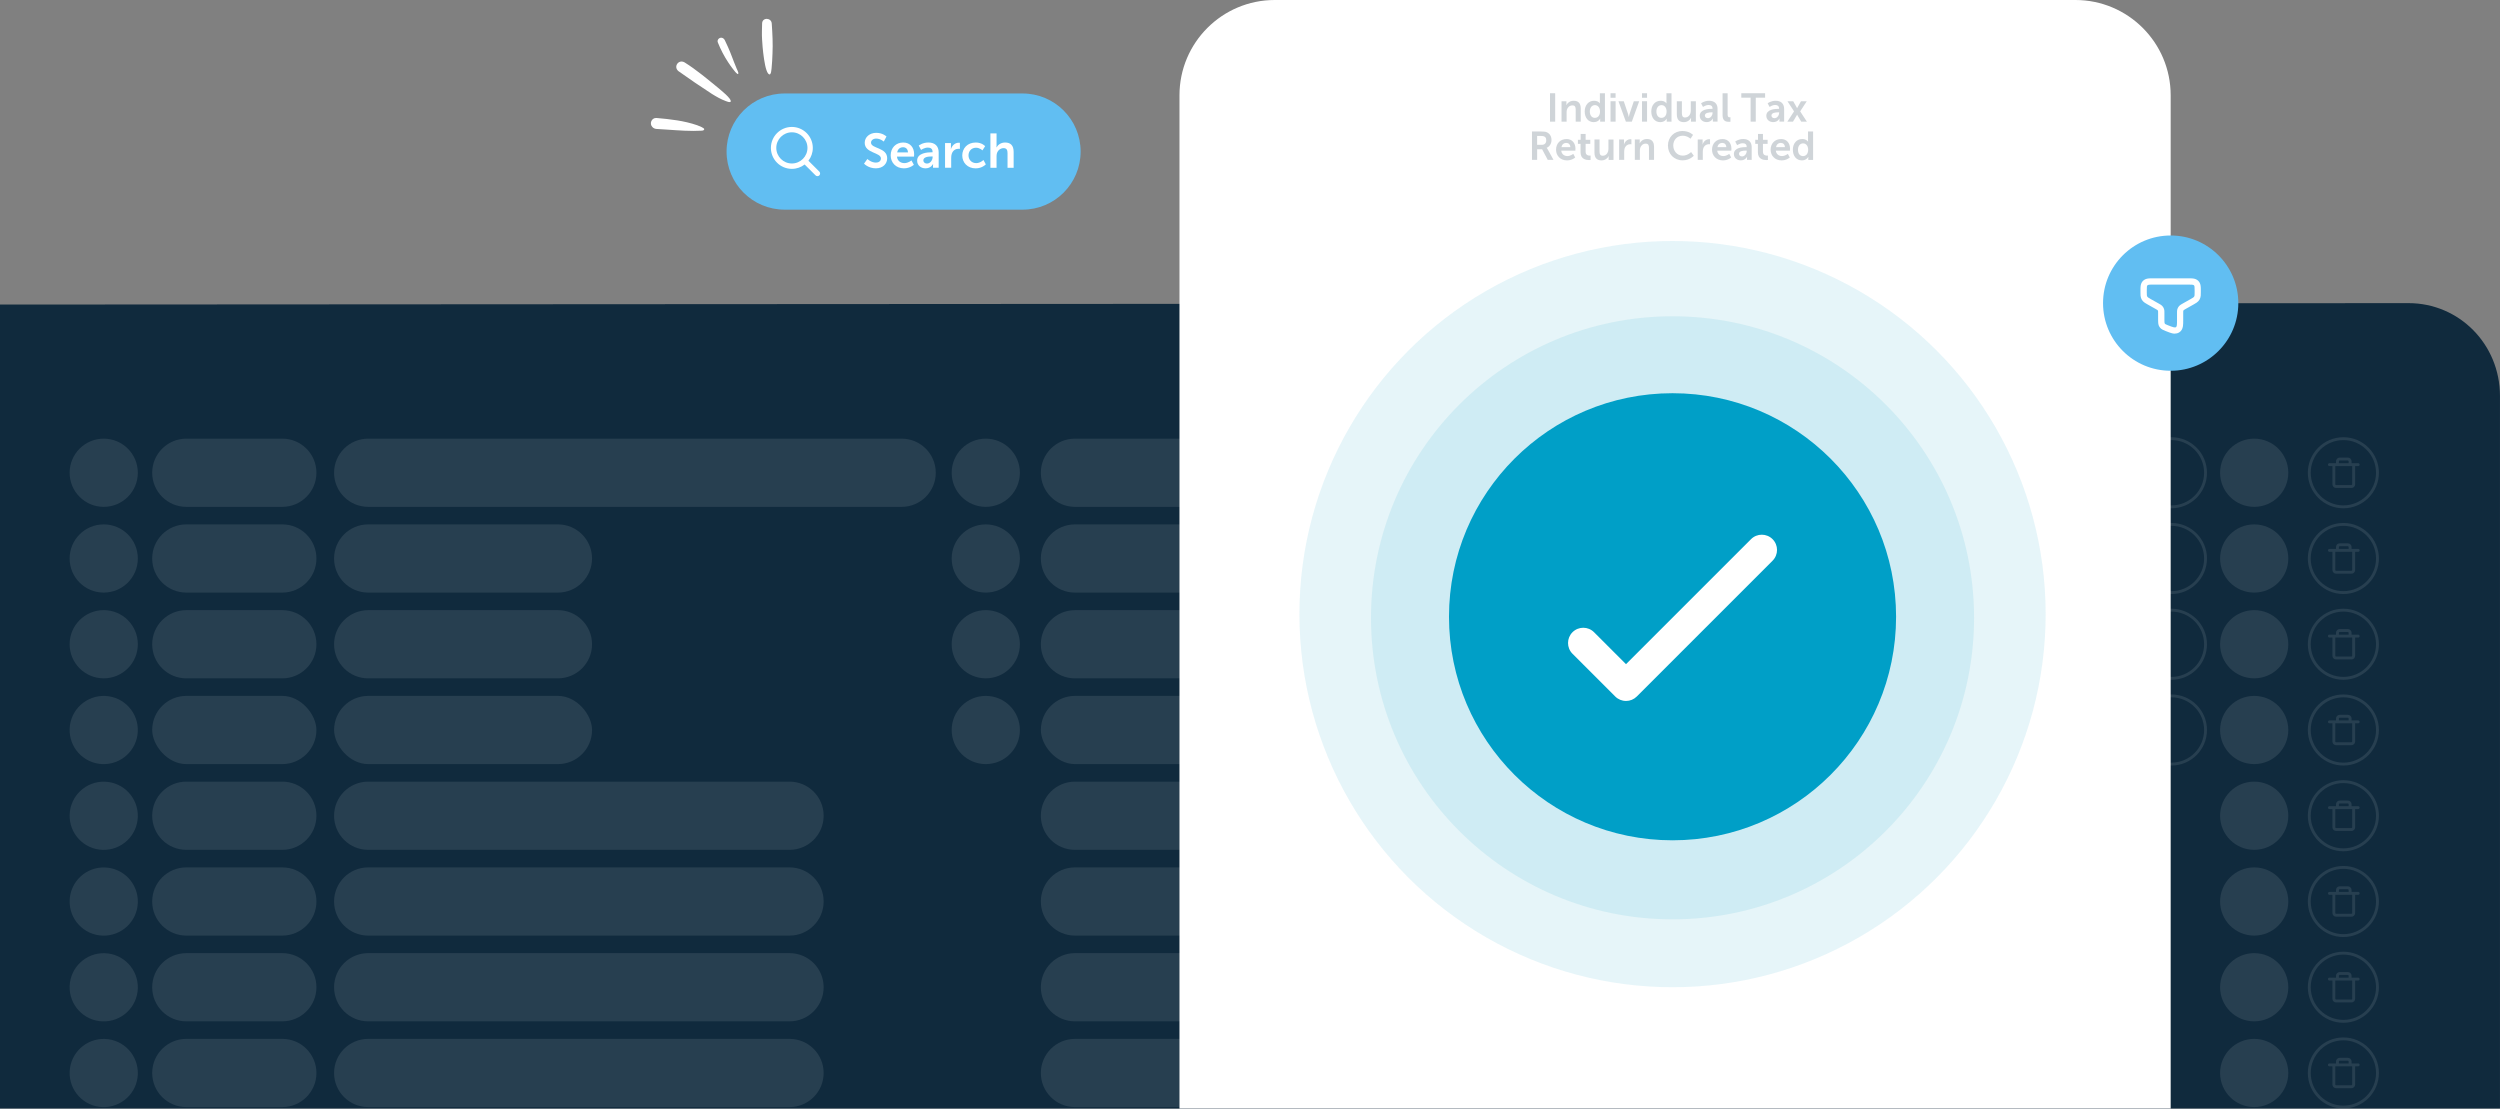 <?xml version="1.0" encoding="UTF-8"?>
<svg xmlns="http://www.w3.org/2000/svg" id="Layer_2" viewBox="0 0 1306.55 579.33">
  <rect x="0" y="0" width="1306.55" height="579.33" fill="#808080" stroke="none"/>
  <defs>
    <style>.cls-1{isolation:isolate;}.cls-1,.cls-2{opacity:.1;}.cls-1,.cls-3,.cls-4,.cls-5,.cls-6{stroke-width:0px;}.cls-1,.cls-5{fill:#009fc7;}.cls-7{opacity:.2;}.cls-3{fill:#61bef2;}.cls-4{fill:#102a3d;}.cls-6{fill:#fff;}</style>
  </defs>
  <g id="Layer_1-2">
    <g id="Layer_1-2">
      <path class="cls-6" d="m381.7,53.3c-.75.21-1.62-.22-2.35-.46-2.58-.93-4.97-2.33-7.31-3.77-5.91-3.83-11.75-7.81-17.49-11.9-2.78-2.33.11-6.4,3.26-4.54,6.19,3.86,11.77,8.63,17.42,13.21,1.05.96,7.48,5.88,6.59,7.32-.03.05-.08.11-.13.15"></path>
      <path class="cls-6" d="m367.02,68.29c-6.11.36-12.29-.13-18.42-.55-1.84-.14-3.68-.19-5.51-.35-.8-.07-1.54-.37-2.1-.96-1.81-1.79-.44-4.96,2.1-4.77,7.15.63,14.43,1.41,21.3,3.8.67.31,3.97,1.39,3.62,2.17.02-.05.02-.08.03-.14,0,.12-.04.23-.09.32-.17.28-.57.41-.93.46"></path>
      <path class="cls-6" d="m402.42,38.87h0c-2.86.8-4.06-16-4.14-18.21-.2-2.83-.02-5.66.02-8.48.11-3.22,4.93-3.04,5.04.23.35,5.21.64,10.41.38,15.6-.1,2.59-.2,5.19-.48,7.76-.19.88-.11,2.03-.6,2.81-.07.11-.14.2-.23.29"></path>
      <path class="cls-6" d="m385.48,38.69c-.99-.66-1.71-1.75-2.46-2.67-.8-1.04-1.57-2.1-2.29-3.2-2.23-3.34-4.07-6.89-5.55-10.57-.69-1.52,1.03-3.1,2.55-2.36.5.23.84.61,1.06,1.09.54,1.21,1.13,2.39,1.67,3.59,1.6,3.53,2.8,7.2,4.32,10.75.11.52,1.41,2.66,1.05,3.22-.06.11-.18.16-.37.14"></path>
    </g>
    <path class="cls-3" d="m410.08,48.85h124.32c16.77,0,30.36,13.59,30.36,30.36h0c0,16.77-13.59,30.36-30.36,30.36h-124.32c-16.77,0-30.36-13.59-30.36-30.36h0c0-16.77,13.59-30.36,30.36-30.36Z"></path>
    <path class="cls-6" d="m427.22,92.07c-.36,0-.72-.14-.99-.41l-5.71-5.69c-1.85,1.43-4.17,2.28-6.68,2.28-6.04,0-10.95-4.91-10.95-10.95s4.91-10.96,10.95-10.96,10.95,4.91,10.95,10.96c0,2.52-.86,4.85-2.29,6.7l5.7,5.68c.55.55.55,1.43,0,1.98-.27.27-.63.41-.99.41Zm-13.37-22.93c-4.49,0-8.15,3.66-8.15,8.15s3.66,8.15,8.15,8.15,8.15-3.66,8.15-8.15-3.66-8.15-8.15-8.15Z"></path>
    <path class="cls-6" d="m453.3,83.08s1.94,1.9,4.48,1.9c1.36,0,2.61-.71,2.61-2.18,0-3.21-8.47-2.65-8.47-8.17,0-2.98,2.58-5.21,6.02-5.21s5.36,1.92,5.36,1.92l-1.42,2.65s-1.72-1.57-3.97-1.57c-1.51,0-2.7.88-2.7,2.15,0,3.19,8.45,2.4,8.45,8.14,0,2.86-2.18,5.26-5.91,5.26-3.99,0-6.19-2.45-6.19-2.45l1.77-2.45h0Z"></path>
    <path class="cls-6" d="m472.04,74.48c3.71,0,5.71,2.7,5.71,6.12,0,.38-.08,1.24-.08,1.24h-8.9c.2,2.25,1.94,3.41,3.87,3.41,2.07,0,3.71-1.42,3.71-1.42l1.24,2.3s-1.97,1.85-5.18,1.85c-4.27,0-6.92-3.08-6.92-6.75,0-3.97,2.7-6.75,6.55-6.75h0Zm2.48,5.15c-.05-1.74-1.14-2.68-2.55-2.68-1.64,0-2.78,1.01-3.08,2.68h5.64Z"></path>
    <path class="cls-6" d="m486.95,79.58h.43v-.17c0-1.7-1.06-2.28-2.48-2.28-1.85,0-3.54,1.24-3.54,1.24l-1.21-2.3s2-1.59,5.06-1.59c3.39,0,5.36,1.87,5.36,5.13v8.06h-2.96v-1.06c0-.5.05-.91.05-.91h-.05s-.99,2.28-3.92,2.28c-2.3,0-4.38-1.44-4.38-4.02,0-4.1,5.54-4.37,7.63-4.37h.02Zm-2.45,5.89c1.7,0,2.91-1.82,2.91-3.39v-.3h-.56c-1.64,0-4.29.23-4.29,2.02,0,.86.63,1.67,1.94,1.67h0Z"></path>
    <path class="cls-6" d="m493.9,74.78h3.08v2.22c0,.48-.05.91-.05.91h.05c.58-1.85,2.12-3.32,4.1-3.32.3,0,.58.05.58.05v3.16s-.33-.05-.76-.05c-1.36,0-2.91.78-3.51,2.7-.2.63-.28,1.34-.28,2.1v5.11h-3.21v-12.89h0Z"></path>
    <path class="cls-6" d="m509.9,74.48c3.36,0,4.96,1.92,4.96,1.92l-1.42,2.2s-1.34-1.39-3.36-1.39c-2.37,0-3.92,1.79-3.92,3.99s1.57,4.05,4.02,4.05c2.18,0,3.79-1.64,3.79-1.64l1.24,2.28s-1.85,2.1-5.31,2.1c-4.27,0-7-3.01-7-6.75s2.73-6.75,7-6.75h0Z"></path>
    <path class="cls-6" d="m517.61,69.73h3.21v6.22c0,.63-.05,1.08-.05,1.08h.05c.63-1.24,2.2-2.55,4.45-2.55,2.86,0,4.48,1.49,4.48,4.9v8.3h-3.19v-7.63c0-1.57-.41-2.63-2.05-2.63s-3.01,1.12-3.49,2.68c-.15.5-.2,1.06-.2,1.67v5.91h-3.21v-17.95h0Z"></path>
    <path class="cls-4" d="m0,159.17l1258.73-.75c26.41,0,47.81,21.41,47.81,48.57v372.35H0V159.17Z"></path>
    <g class="cls-2">
      <path class="cls-6" d="m97.36,229.25h50.19c9.84,0,17.82,7.98,17.82,17.82h0c0,9.84-7.98,17.82-17.82,17.82h-50.19c-9.84,0-17.82-7.98-17.82-17.82h0c0-9.84,7.98-17.82,17.82-17.82Z"></path>
      <path class="cls-6" d="m192.42,229.25h278.81c9.84,0,17.82,7.98,17.82,17.82h0c0,9.84-7.98,17.82-17.82,17.82H192.42c-9.84,0-17.82-7.98-17.82-17.82h0c0-9.84,7.98-17.82,17.82-17.82Z"></path>
      <path class="cls-6" d="m192.42,408.5h220.21c9.84,0,17.82,7.98,17.82,17.82h0c0,9.84-7.98,17.82-17.82,17.82h-220.21c-9.84,0-17.82-7.98-17.82-17.82h0c0-9.84,7.98-17.82,17.82-17.82Z"></path>
      <path class="cls-6" d="m192.42,453.32h220.21c9.84,0,17.82,7.98,17.82,17.82h0c0,9.84-7.98,17.82-17.82,17.82h-220.21c-9.84,0-17.82-7.98-17.82-17.82h0c0-9.84,7.98-17.82,17.82-17.82Z"></path>
      <path class="cls-6" d="m192.42,498.13h220.21c9.84,0,17.82,7.98,17.82,17.82h0c0,9.84-7.98,17.82-17.82,17.82h-220.21c-9.84,0-17.82-7.98-17.82-17.82h0c0-9.84,7.98-17.82,17.82-17.82Z"></path>
      <path class="cls-6" d="m192.42,542.94h220.21c9.84,0,17.82,7.98,17.82,17.82h0c0,9.84-7.98,17.82-17.82,17.82h-220.21c-9.84,0-17.82-7.98-17.82-17.82h0c0-9.84,7.98-17.82,17.82-17.82Z"></path>
      <path class="cls-6" d="m192.42,274.06h99.17c9.84,0,17.82,7.98,17.82,17.82h0c0,9.84-7.98,17.82-17.82,17.82h-99.17c-9.84,0-17.82-7.98-17.82-17.82h0c0-9.84,7.98-17.82,17.82-17.82Z"></path>
      <path class="cls-6" d="m192.42,318.88h99.17c9.84,0,17.82,7.98,17.82,17.82h0c0,9.84-7.98,17.82-17.82,17.82h-99.17c-9.84,0-17.82-7.98-17.82-17.82h0c0-9.84,7.98-17.82,17.82-17.82Z"></path>
      <rect class="cls-6" x="174.61" y="363.69" width="134.81" height="35.64" rx="17.82" ry="17.82"></rect>
      <path class="cls-6" d="m561.79,274.06h99.17c9.84,0,17.82,7.98,17.82,17.82h0c0,9.84-7.98,17.82-17.82,17.82h-99.17c-9.84,0-17.82-7.98-17.82-17.82h0c0-9.84,7.98-17.82,17.82-17.82Z"></path>
      <path class="cls-6" d="m561.79,229.25h99.17c9.84,0,17.82,7.98,17.82,17.82h0c0,9.84-7.98,17.82-17.82,17.82h-99.17c-9.84,0-17.82-7.98-17.82-17.82h0c0-9.84,7.98-17.82,17.82-17.82Z"></path>
      <path class="cls-6" d="m561.79,318.88h99.17c9.84,0,17.82,7.98,17.82,17.82h0c0,9.84-7.98,17.82-17.82,17.82h-99.17c-9.84,0-17.82-7.98-17.82-17.82h0c0-9.84,7.98-17.82,17.82-17.82Z"></path>
      <rect class="cls-6" x="543.98" y="363.69" width="134.81" height="35.64" rx="17.82" ry="17.82"></rect>
      <path class="cls-6" d="m97.36,274.06h50.19c9.84,0,17.82,7.98,17.82,17.82h0c0,9.84-7.98,17.82-17.82,17.82h-50.19c-9.84,0-17.82-7.98-17.82-17.82h0c0-9.84,7.98-17.82,17.82-17.82Z"></path>
      <path class="cls-6" d="m97.36,318.88h50.19c9.84,0,17.82,7.98,17.82,17.82h0c0,9.84-7.98,17.82-17.82,17.82h-50.19c-9.84,0-17.82-7.98-17.82-17.82h0c0-9.84,7.98-17.82,17.82-17.82Z"></path>
      <rect class="cls-6" x="79.54" y="363.69" width="85.82" height="35.64" rx="17.82" ry="17.82"></rect>
      <path class="cls-6" d="m97.36,408.5h50.19c9.84,0,17.82,7.98,17.82,17.82h0c0,9.84-7.98,17.82-17.82,17.82h-50.19c-9.84,0-17.82-7.98-17.82-17.82h0c0-9.84,7.98-17.82,17.82-17.82Z"></path>
      <path class="cls-6" d="m97.36,453.32h50.19c9.84,0,17.82,7.98,17.82,17.82h0c0,9.84-7.98,17.82-17.82,17.82h-50.19c-9.84,0-17.82-7.98-17.82-17.82h0c0-9.84,7.98-17.82,17.82-17.82Z"></path>
      <path class="cls-6" d="m97.36,498.13h50.19c9.84,0,17.82,7.98,17.82,17.82h0c0,9.84-7.98,17.82-17.82,17.82h-50.19c-9.84,0-17.82-7.98-17.82-17.82h0c0-9.84,7.98-17.82,17.82-17.82Z"></path>
      <path class="cls-6" d="m97.36,542.94h50.19c9.84,0,17.82,7.98,17.82,17.82h0c0,9.84-7.98,17.82-17.82,17.82h-50.19c-9.84,0-17.82-7.98-17.82-17.82h0c0-9.84,7.98-17.82,17.82-17.82Z"></path>
      <circle class="cls-6" cx="54.21" cy="247.07" r="17.82"></circle>
      <circle class="cls-6" cx="54.21" cy="291.88" r="17.82"></circle>
      <circle class="cls-6" cx="54.21" cy="336.69" r="17.82"></circle>
      <circle class="cls-6" cx="54.21" cy="381.51" r="17.82" transform="translate(-329.37 418.37) rotate(-87.4)"></circle>
      <circle class="cls-6" cx="515.19" cy="247.07" r="17.82"></circle>
      <circle class="cls-6" cx="515.19" cy="291.88" r="17.82"></circle>
      <circle class="cls-6" cx="515.19" cy="336.69" r="17.82"></circle>
      <circle class="cls-6" cx="515.19" cy="381.51" r="17.82"></circle>
      <path class="cls-6" d="m561.79,453.32h99.17c9.84,0,17.82,7.98,17.82,17.82h0c0,9.84-7.98,17.82-17.82,17.82h-99.17c-9.84,0-17.82-7.98-17.82-17.82h0c0-9.84,7.98-17.82,17.82-17.82Z"></path>
      <path class="cls-6" d="m561.79,408.5h99.17c9.84,0,17.82,7.98,17.82,17.82h0c0,9.84-7.98,17.82-17.82,17.82h-99.17c-9.84,0-17.82-7.98-17.82-17.82h0c0-9.84,7.98-17.82,17.82-17.82Z"></path>
      <path class="cls-6" d="m561.79,498.13h99.17c9.84,0,17.82,7.98,17.82,17.82h0c0,9.84-7.98,17.82-17.82,17.82h-99.17c-9.84,0-17.82-7.98-17.82-17.82h0c0-9.84,7.98-17.82,17.82-17.82Z"></path>
      <path class="cls-6" d="m561.79,542.94h99.17c9.84,0,17.82,7.98,17.82,17.82h0c0,9.84-7.98,17.82-17.82,17.82h-99.17c-9.84,0-17.82-7.98-17.82-17.82h0c0-9.84,7.98-17.82,17.82-17.82Z"></path>
      <circle class="cls-6" cx="1178.09" cy="247.07" r="17.82"></circle>
      <circle class="cls-6" cx="1178.09" cy="291.88" r="17.82"></circle>
      <circle class="cls-6" cx="1178.09" cy="336.69" r="17.82"></circle>
      <circle class="cls-6" cx="1178.09" cy="381.51" r="17.82"></circle>
      <circle class="cls-6" cx="1178.09" cy="426.32" r="17.82"></circle>
      <circle class="cls-6" cx="1178.09" cy="471.14" r="17.82"></circle>
      <circle class="cls-6" cx="1178.09" cy="515.95" r="17.82"></circle>
      <circle class="cls-6" cx="1178.09" cy="560.76" r="17.82"></circle>
      <path class="cls-6" d="m1224.69,265.64c-10.24,0-18.57-8.33-18.57-18.57s8.33-18.57,18.57-18.57,18.57,8.33,18.57,18.57-8.33,18.57-18.57,18.57Zm0-35.64c-9.41,0-17.06,7.65-17.06,17.06s7.65,17.07,17.06,17.07,17.07-7.66,17.07-17.07-7.66-17.06-17.07-17.06Z"></path>
      <path class="cls-6" d="m1224.69,310.45c-10.24,0-18.57-8.33-18.57-18.57s8.33-18.57,18.57-18.57,18.57,8.33,18.57,18.57-8.33,18.57-18.57,18.57Zm0-35.64c-9.41,0-17.06,7.66-17.06,17.07s7.65,17.06,17.06,17.06,17.07-7.65,17.07-17.06-7.66-17.07-17.07-17.07Z"></path>
      <path class="cls-6" d="m1224.69,355.27c-10.24,0-18.57-8.33-18.57-18.57s8.33-18.57,18.57-18.57,18.57,8.33,18.57,18.57-8.33,18.57-18.57,18.57Zm0-35.64c-9.41,0-17.06,7.65-17.06,17.06s7.65,17.07,17.06,17.07,17.07-7.66,17.07-17.07-7.66-17.06-17.07-17.06Z"></path>
      <path class="cls-6" d="m1224.69,400.08c-10.24,0-18.57-8.33-18.57-18.57s8.33-18.57,18.57-18.57,18.57,8.33,18.57,18.57-8.33,18.57-18.57,18.57Zm0-35.64c-9.41,0-17.06,7.66-17.06,17.07s7.65,17.06,17.06,17.06,17.07-7.65,17.07-17.06-7.66-17.07-17.07-17.07Z"></path>
      <path class="cls-6" d="m1224.69,444.89c-10.24,0-18.57-8.33-18.57-18.57s8.33-18.57,18.57-18.57,18.57,8.33,18.57,18.57-8.33,18.57-18.57,18.57Zm0-35.64c-9.41,0-17.06,7.65-17.06,17.06s7.65,17.07,17.06,17.07,17.07-7.66,17.07-17.07-7.66-17.06-17.07-17.06Z"></path>
      <path class="cls-6" d="m1224.69,489.71c-10.24,0-18.57-8.33-18.57-18.57s8.33-18.57,18.57-18.57,18.57,8.33,18.57,18.57-8.33,18.57-18.57,18.57Zm0-35.64c-9.41,0-17.06,7.66-17.06,17.07s7.65,17.07,17.06,17.07,17.07-7.66,17.07-17.07-7.66-17.07-17.07-17.07Z"></path>
      <path class="cls-6" d="m1224.69,534.52c-10.24,0-18.57-8.33-18.57-18.57s8.33-18.57,18.57-18.57,18.57,8.33,18.57,18.57-8.33,18.57-18.57,18.57Zm0-35.64c-9.41,0-17.06,7.65-17.06,17.06s7.65,17.07,17.06,17.07,17.07-7.66,17.07-17.07-7.66-17.06-17.07-17.06Z"></path>
      <path class="cls-6" d="m1224.69,579.33c-10.24,0-18.57-8.33-18.57-18.57s8.33-18.57,18.57-18.57,18.57,8.33,18.57,18.57-8.33,18.57-18.57,18.57Zm0-35.64c-9.41,0-17.06,7.66-17.06,17.07s7.65,17.06,17.06,17.06,17.07-7.65,17.07-17.06-7.66-17.07-17.07-17.07Z"></path>
      <path class="cls-6" d="m750.82,274.06h99.17c9.84,0,17.82,7.98,17.82,17.82h0c0,9.84-7.98,17.82-17.82,17.82h-99.17c-9.84,0-17.82-7.98-17.82-17.82h0c0-9.84,7.98-17.82,17.82-17.82Z"></path>
      <path class="cls-6" d="m750.82,229.25h99.17c9.84,0,17.82,7.98,17.82,17.82h0c0,9.84-7.98,17.82-17.82,17.82h-99.17c-9.84,0-17.82-7.98-17.82-17.82h0c0-9.84,7.98-17.82,17.82-17.82Z"></path>
      <path class="cls-6" d="m750.82,318.88h99.17c9.84,0,17.82,7.98,17.82,17.82h0c0,9.84-7.98,17.82-17.82,17.82h-99.17c-9.84,0-17.82-7.98-17.82-17.82h0c0-9.84,7.98-17.82,17.82-17.82Z"></path>
      <rect class="cls-6" x="733" y="363.69" width="134.81" height="35.64" rx="17.82" ry="17.82"></rect>
      <circle class="cls-6" cx="704.22" cy="247.07" r="17.82"></circle>
      <circle class="cls-6" cx="704.22" cy="291.88" r="17.82"></circle>
      <circle class="cls-6" cx="704.22" cy="336.69" r="17.82"></circle>
      <circle class="cls-6" cx="704.22" cy="381.51" r="17.82"></circle>
      <path class="cls-6" d="m750.82,453.32h99.17c9.84,0,17.82,7.98,17.82,17.82h0c0,9.84-7.98,17.82-17.82,17.82h-99.17c-9.84,0-17.82-7.98-17.82-17.82h0c0-9.84,7.98-17.82,17.82-17.82Z"></path>
      <path class="cls-6" d="m750.82,408.5h99.17c9.84,0,17.82,7.98,17.82,17.82h0c0,9.84-7.98,17.82-17.82,17.82h-99.17c-9.84,0-17.82-7.98-17.82-17.82h0c0-9.84,7.98-17.82,17.82-17.82Z"></path>
      <path class="cls-6" d="m750.82,498.13h99.17c9.84,0,17.82,7.98,17.82,17.82h0c0,9.84-7.98,17.82-17.82,17.82h-99.17c-9.84,0-17.82-7.98-17.82-17.82h0c0-9.84,7.98-17.82,17.82-17.82Z"></path>
      <path class="cls-6" d="m750.82,542.94h99.17c9.84,0,17.82,7.98,17.82,17.82h0c0,9.84-7.98,17.82-17.82,17.82h-99.17c-9.84,0-17.82-7.98-17.82-17.82h0c0-9.84,7.98-17.82,17.82-17.82Z"></path>
      <path class="cls-6" d="m893.24,274.06h99.17c9.84,0,17.82,7.98,17.82,17.82h0c0,9.84-7.98,17.82-17.82,17.82h-99.17c-9.84,0-17.82-7.98-17.82-17.82h0c0-9.84,7.98-17.82,17.82-17.82Z"></path>
      <path class="cls-6" d="m893.24,229.25h99.17c9.84,0,17.82,7.98,17.82,17.82h0c0,9.84-7.98,17.82-17.82,17.82h-99.17c-9.84,0-17.82-7.98-17.82-17.82h0c0-9.84,7.98-17.82,17.82-17.82Z"></path>
      <path class="cls-6" d="m893.24,318.88h99.17c9.84,0,17.82,7.98,17.82,17.82h0c0,9.84-7.98,17.82-17.82,17.82h-99.17c-9.84,0-17.82-7.98-17.82-17.82h0c0-9.84,7.98-17.82,17.82-17.82Z"></path>
      <rect class="cls-6" x="875.43" y="363.69" width="134.81" height="35.64" rx="17.82" ry="17.82"></rect>
      <path class="cls-6" d="m1134.84,310.45h-99.17c-10.24,0-18.57-8.33-18.57-18.57s8.33-18.57,18.57-18.57h99.17c10.24,0,18.57,8.33,18.57,18.57s-8.33,18.57-18.57,18.57Zm-99.17-35.64c-9.41,0-17.06,7.66-17.06,17.07s7.65,17.06,17.06,17.06h99.17c9.41,0,17.07-7.65,17.07-17.06s-7.66-17.07-17.07-17.07h-99.17Z"></path>
      <path class="cls-6" d="m1134.84,265.64h-99.17c-10.24,0-18.57-8.33-18.57-18.57s8.33-18.57,18.57-18.57h99.17c10.24,0,18.57,8.33,18.57,18.57s-8.33,18.57-18.57,18.57Zm-99.17-35.64c-9.41,0-17.06,7.65-17.06,17.06s7.65,17.07,17.06,17.07h99.17c9.41,0,17.07-7.66,17.07-17.07s-7.66-17.06-17.07-17.06h-99.17Z"></path>
      <path class="cls-6" d="m1134.84,355.27h-99.17c-10.24,0-18.57-8.33-18.57-18.57s8.33-18.57,18.57-18.57h99.17c10.24,0,18.57,8.33,18.57,18.57s-8.33,18.57-18.57,18.57Zm-99.17-35.64c-9.41,0-17.06,7.65-17.06,17.06s7.65,17.07,17.06,17.07h99.17c9.41,0,17.07-7.66,17.07-17.07s-7.66-17.06-17.07-17.06h-99.17Z"></path>
      <path class="cls-6" d="m1134.84,400.08h-99.17c-10.24,0-18.57-8.33-18.57-18.57s8.33-18.57,18.57-18.57h99.17c10.24,0,18.57,8.33,18.57,18.57s-8.33,18.57-18.57,18.57Zm-99.17-35.64c-9.41,0-17.06,7.66-17.06,17.07s7.65,17.06,17.06,17.06h99.17c9.41,0,17.07-7.65,17.07-17.06s-7.66-17.07-17.07-17.07h-99.17Z"></path>
      <path class="cls-6" d="m893.24,453.32h99.17c9.84,0,17.82,7.98,17.82,17.82h0c0,9.84-7.98,17.82-17.82,17.82h-99.17c-9.84,0-17.82-7.98-17.82-17.82h0c0-9.84,7.98-17.82,17.82-17.82Z"></path>
      <path class="cls-6" d="m893.24,408.5h99.17c9.84,0,17.82,7.98,17.82,17.82h0c0,9.84-7.98,17.82-17.82,17.82h-99.17c-9.84,0-17.82-7.98-17.82-17.82h0c0-9.84,7.98-17.82,17.82-17.82Z"></path>
      <path class="cls-6" d="m893.24,498.13h99.17c9.84,0,17.82,7.98,17.82,17.82h0c0,9.84-7.98,17.82-17.82,17.82h-99.17c-9.84,0-17.82-7.98-17.82-17.82h0c0-9.84,7.98-17.82,17.82-17.82Z"></path>
      <path class="cls-6" d="m893.24,542.94h99.17c9.84,0,17.82,7.98,17.82,17.82h0c0,9.84-7.98,17.82-17.82,17.82h-99.17c-9.84,0-17.82-7.98-17.82-17.82h0c0-9.84,7.98-17.82,17.82-17.82Z"></path>
      <circle class="cls-6" cx="704.22" cy="426.32" r="17.82"></circle>
      <circle class="cls-6" cx="704.22" cy="471.14" r="17.82"></circle>
      <circle class="cls-6" cx="704.22" cy="515.95" r="17.82"></circle>
      <circle class="cls-6" cx="704.22" cy="560.76" r="17.82"></circle>
      <circle class="cls-6" cx="54.21" cy="426.32" r="17.82" transform="translate(-373.68 466.31) rotate(-88.09)"></circle>
      <circle class="cls-6" cx="54.21" cy="471.14" r="17.82" transform="translate(-418.47 509.64) rotate(-88.09)"></circle>
      <circle class="cls-6" cx="54.21" cy="515.95" r="17.82" transform="translate(-463.26 552.96) rotate(-88.09)"></circle>
      <circle class="cls-6" cx="54.21" cy="560.76" r="17.82" transform="translate(-508.04 596.27) rotate(-88.09)"></circle>
    </g>
    <g class="cls-2">
      <path class="cls-6" d="m1228.94,434.26h-8.08c-1.04,0-1.89-.85-1.89-1.89v-9.54h-1.58c-.42,0-.75-.34-.75-.75s.34-.75.75-.75h15.04c.42,0,.75.34.75.75s-.34.75-.75.75h-1.59v9.54c0,1.04-.85,1.89-1.89,1.89Zm-8.47-11.43v9.54c0,.21.18.38.38.38h8.08c.21,0,.38-.18.38-.38v-9.54h-8.85Z"></path>
      <path class="cls-6" d="m1228.2,422.37c-.42,0-.75-.34-.75-.75v-1.31c0-.23-.18-.41-.41-.41h-4.28c-.23,0-.41.18-.41.41v1.31c0,.42-.34.75-.75.75s-.75-.34-.75-.75v-1.31c0-1.06.86-1.92,1.92-1.92h4.28c1.06,0,1.92.86,1.92,1.92v1.31c0,.42-.34.75-.75.75Z"></path>
    </g>
    <g class="cls-2">
      <path class="cls-6" d="m1228.94,389.44h-8.08c-1.04,0-1.89-.85-1.89-1.89v-9.54h-1.58c-.42,0-.75-.34-.75-.75s.34-.75.75-.75h15.04c.42,0,.75.34.75.75s-.34.75-.75.75h-1.59v9.54c0,1.04-.85,1.89-1.89,1.89Zm-8.47-11.43v9.54c0,.21.18.38.38.38h8.08c.21,0,.38-.18.38-.38v-9.54h-8.85Z"></path>
      <path class="cls-6" d="m1228.2,377.56c-.42,0-.75-.34-.75-.75v-1.31c0-.23-.18-.41-.41-.41h-4.28c-.23,0-.41.18-.41.41v1.31c0,.42-.34.75-.75.75s-.75-.34-.75-.75v-1.31c0-1.06.86-1.92,1.92-1.92h4.28c1.06,0,1.92.86,1.92,1.92v1.31c0,.42-.34.75-.75.75Z"></path>
    </g>
    <g class="cls-2">
      <path class="cls-6" d="m1228.94,344.63h-8.08c-1.04,0-1.89-.85-1.89-1.89v-9.54h-1.58c-.42,0-.75-.34-.75-.75s.34-.75.75-.75h15.04c.42,0,.75.34.75.75s-.34.75-.75.75h-1.59v9.54c0,1.04-.85,1.89-1.89,1.89Zm-8.47-11.43v9.54c0,.21.18.38.38.38h8.08c.21,0,.38-.18.38-.38v-9.54h-8.85Z"></path>
      <path class="cls-6" d="m1228.2,332.75c-.42,0-.75-.34-.75-.75v-1.31c0-.23-.18-.41-.41-.41h-4.28c-.23,0-.41.18-.41.41v1.31c0,.42-.34.75-.75.75s-.75-.34-.75-.75v-1.31c0-1.06.86-1.92,1.92-1.92h4.28c1.06,0,1.92.86,1.92,1.92v1.31c0,.42-.34.75-.75.75Z"></path>
    </g>
    <g class="cls-2">
      <path class="cls-6" d="m1228.94,299.81h-8.08c-1.04,0-1.89-.85-1.89-1.89v-9.54h-1.58c-.42,0-.75-.34-.75-.75s.34-.75.75-.75h15.04c.42,0,.75.34.75.75s-.34.75-.75.75h-1.59v9.54c0,1.04-.85,1.89-1.89,1.89Zm-8.47-11.43v9.54c0,.21.18.38.38.38h8.08c.21,0,.38-.18.38-.38v-9.54h-8.85Z"></path>
      <path class="cls-6" d="m1228.2,287.94c-.42,0-.75-.34-.75-.75v-1.31c0-.23-.18-.41-.41-.41h-4.28c-.23,0-.41.18-.41.41v1.31c0,.42-.34.75-.75.75s-.75-.34-.75-.75v-1.31c0-1.06.86-1.92,1.92-1.92h4.28c1.06,0,1.92.86,1.92,1.92v1.31c0,.42-.34.75-.75.75Z"></path>
    </g>
    <g class="cls-2">
      <path class="cls-6" d="m1228.94,255.01h-8.08c-1.04,0-1.89-.85-1.89-1.89v-9.54h-1.58c-.42,0-.75-.34-.75-.75s.34-.75.75-.75h15.04c.42,0,.75.34.75.75s-.34.75-.75.75h-1.59v9.54c0,1.04-.85,1.89-1.89,1.89Zm-8.47-11.43v9.54c0,.21.18.38.38.38h8.08c.21,0,.38-.18.38-.38v-9.54h-8.85Z"></path>
      <path class="cls-6" d="m1228.2,243.13c-.42,0-.75-.34-.75-.75v-1.31c0-.23-.18-.41-.41-.41h-4.28c-.23,0-.41.18-.41.41v1.31c0,.42-.34.75-.75.75s-.75-.34-.75-.75v-1.31c0-1.06.86-1.92,1.92-1.92h4.28c1.06,0,1.92.86,1.92,1.92v1.31c0,.42-.34.75-.75.75Z"></path>
    </g>
    <g class="cls-2">
      <path class="cls-6" d="m1228.94,479.07h-8.08c-1.04,0-1.89-.85-1.89-1.89v-9.54h-1.58c-.42,0-.75-.34-.75-.75s.34-.75.75-.75h15.04c.42,0,.75.34.75.75s-.34.75-.75.75h-1.59v9.54c0,1.04-.85,1.89-1.89,1.89Zm-8.47-11.43v9.54c0,.21.18.38.38.38h8.08c.21,0,.38-.18.38-.38v-9.54h-8.85Z"></path>
      <path class="cls-6" d="m1228.2,467.19c-.42,0-.75-.34-.75-.75v-1.31c0-.23-.18-.41-.41-.41h-4.28c-.23,0-.41.18-.41.41v1.31c0,.42-.34.75-.75.75s-.75-.34-.75-.75v-1.31c0-1.06.86-1.92,1.92-1.92h4.28c1.06,0,1.92.86,1.92,1.92v1.31c0,.42-.34.75-.75.75Z"></path>
    </g>
    <g class="cls-2">
      <path class="cls-6" d="m1228.94,523.88h-8.08c-1.04,0-1.89-.85-1.89-1.89v-9.54h-1.58c-.42,0-.75-.34-.75-.75s.34-.75.75-.75h15.04c.42,0,.75.34.75.75s-.34.75-.75.75h-1.59v9.54c0,1.04-.85,1.89-1.89,1.89Zm-8.47-11.43v9.54c0,.21.18.38.38.38h8.08c.21,0,.38-.18.38-.38v-9.54h-8.85Z"></path>
      <path class="cls-6" d="m1228.2,512c-.42,0-.75-.34-.75-.75v-1.31c0-.23-.18-.41-.41-.41h-4.28c-.23,0-.41.18-.41.41v1.31c0,.42-.34.75-.75.75s-.75-.34-.75-.75v-1.31c0-1.06.86-1.92,1.92-1.92h4.28c1.06,0,1.92.86,1.92,1.92v1.31c0,.42-.34.75-.75.75Z"></path>
    </g>
    <g class="cls-2">
      <path class="cls-6" d="m1228.94,568.7h-8.08c-1.04,0-1.89-.85-1.89-1.89v-9.54h-1.58c-.42,0-.75-.34-.75-.75s.34-.75.75-.75h15.04c.42,0,.75.34.75.75s-.34.75-.75.75h-1.59v9.54c0,1.04-.85,1.89-1.89,1.89Zm-8.47-11.43v9.54c0,.21.18.38.38.38h8.08c.21,0,.38-.18.38-.38v-9.54h-8.85Z"></path>
      <path class="cls-6" d="m1228.2,556.82c-.42,0-.75-.34-.75-.75v-1.31c0-.23-.18-.41-.41-.41h-4.28c-.23,0-.41.18-.41.41v1.31c0,.42-.34.75-.75.75s-.75-.34-.75-.75v-1.31c0-1.06.86-1.92,1.92-1.92h4.28c1.06,0,1.92.86,1.92,1.92v1.31c0,.42-.34.75-.75.75Z"></path>
    </g>
    <path class="cls-6" d="m666.2,0h418.45c27.48,0,49.79,22.31,49.79,49.79v529.54h-518.02V49.79c0-27.48,22.31-49.79,49.79-49.79Z"></path>
    <circle class="cls-1" cx="874.1" cy="322.88" r="157.59"></circle>
    <circle class="cls-1" cx="874.1" cy="320.95" r="195"></circle>
    <circle class="cls-5" cx="874.1" cy="322.33" r="116.83"></circle>
    <path class="cls-6" d="m849.78,366.33h0c-2.11,0-4.14-.84-5.63-2.33l-22.33-22.33c-3.11-3.11-3.11-8.15,0-11.26,3.11-3.11,8.15-3.11,11.26,0l16.7,16.7,65.34-65.33c3.11-3.11,8.15-3.11,11.26,0,3.11,3.11,3.11,8.15,0,11.26l-70.97,70.97c-1.49,1.49-3.52,2.33-5.63,2.33Z"></path>
    <g class="cls-7">
      <path class="cls-4" d="m810.06,48.73h2.7v14.85h-2.7v-14.85Z"></path>
      <path class="cls-4" d="m816.1,52.91h2.55v1.24c0,.4-.05.73-.05.73h.05c.46-.9,1.63-2.22,3.78-2.22,2.37,0,3.7,1.24,3.7,4.05v6.86h-2.64v-6.31c0-1.3-.33-2.18-1.7-2.18s-2.46.9-2.86,2.18c-.14.44-.19.92-.19,1.42v4.89h-2.65s0-10.66,0-10.66Z"></path>
      <path class="cls-4" d="m833.03,52.66c2.34,0,3.07,1.36,3.07,1.36h.05s-.02-.27-.02-.6v-4.69h2.65v14.85h-2.51v-.88c0-.4.05-.69.05-.69h-.05s-.9,1.82-3.35,1.82c-2.89,0-4.72-2.28-4.72-5.58s2-5.58,4.83-5.58h0Zm.5,8.93c1.38,0,2.67-1,2.67-3.37,0-1.65-.88-3.28-2.65-3.28-1.46,0-2.67,1.19-2.67,3.31s1.08,3.35,2.65,3.35Z"></path>
      <path class="cls-4" d="m841.7,48.73h2.64v2.37h-2.64v-2.37Zm0,4.18h2.65v10.66h-2.65v-10.66Z"></path>
      <path class="cls-4" d="m845.82,52.91h2.8l2.22,6.61c.21.63.35,1.61.38,1.61h.05s.17-.98.38-1.61l2.22-6.61h2.8l-3.83,10.66h-3.13l-3.87-10.66h0Z"></path>
      <path class="cls-4" d="m858.14,48.73h2.64v2.37h-2.64v-2.37Zm0,4.18h2.65v10.66h-2.65v-10.66Z"></path>
      <path class="cls-4" d="m867.82,52.66c2.34,0,3.07,1.36,3.07,1.36h.05s-.02-.27-.02-.6v-4.69h2.65v14.85h-2.51v-.88c0-.4.05-.69.05-.69h-.05s-.9,1.82-3.35,1.82c-2.89,0-4.72-2.28-4.72-5.58s2-5.58,4.83-5.58h0Zm.5,8.93c1.38,0,2.67-1,2.67-3.37,0-1.65-.88-3.28-2.65-3.28-1.46,0-2.67,1.19-2.67,3.31s1.08,3.35,2.65,3.35Z"></path>
      <path class="cls-4" d="m876.35,52.91h2.65v6.31c0,1.3.33,2.18,1.65,2.18,1.92,0,2.99-1.7,2.99-3.59v-4.89h2.65v10.66h-2.55v-1.21c0-.41.05-.75.05-.75h-.05c-.52,1.11-1.88,2.22-3.7,2.22-2.28,0-3.7-1.15-3.7-4.05v-6.86h0Z"></path>
      <path class="cls-4" d="m894.65,56.89h.35v-.14c0-1.4-.88-1.88-2.05-1.88-1.53,0-2.93,1.02-2.93,1.02l-1-1.91s1.65-1.32,4.18-1.32c2.8,0,4.43,1.54,4.43,4.24v6.67h-2.45v-.88c0-.42.05-.75.05-.75h-.05s-.81,1.88-3.24,1.88c-1.91,0-3.62-1.19-3.62-3.32,0-3.39,4.58-3.62,6.31-3.62h0Zm-2.03,4.87c1.4,0,2.4-1.51,2.4-2.8v-.25h-.46c-1.36,0-3.56.19-3.56,1.67,0,.71.52,1.38,1.61,1.38h0Z"></path>
      <path class="cls-4" d="m900.25,48.73h2.64v11.12c0,1.17.4,1.46,1.08,1.46.21,0,.4-.02.4-.02v2.32s-.4.06-.84.06c-1.46,0-3.28-.38-3.28-3.43v-11.52h0Z"></path>
      <path class="cls-4" d="m914.91,51.05h-4.87v-2.32h12.44v2.32h-4.87v12.52h-2.7v-12.52h0Z"></path>
      <path class="cls-4" d="m929.44,56.89h.35v-.14c0-1.4-.88-1.88-2.05-1.88-1.53,0-2.93,1.02-2.93,1.02l-1-1.91s1.65-1.32,4.18-1.32c2.8,0,4.43,1.54,4.43,4.24v6.67h-2.45v-.88c0-.42.05-.75.05-.75h-.05s-.81,1.88-3.24,1.88c-1.91,0-3.62-1.19-3.62-3.32,0-3.39,4.58-3.62,6.31-3.62h0Zm-2.03,4.87c1.4,0,2.4-1.51,2.4-2.8v-.25h-.46c-1.36,0-3.56.19-3.56,1.67,0,.71.52,1.38,1.61,1.38h0Z"></path>
      <path class="cls-4" d="m939.19,59.92s-.14.33-.29.57l-1.86,3.1h-2.95l3.51-5.39-3.43-5.27h3.01l1.65,2.91c.17.27.35.67.35.67h.05s.19-.4.35-.67l1.65-2.91h3.01l-3.43,5.27,3.51,5.39h-2.95l-1.86-3.1c-.14-.23-.29-.57-.29-.57h-.05Z"></path>
      <path class="cls-4" d="m800.64,68.72h4.79c1.61,0,2.34.13,2.99.41,1.48.67,2.43,2.09,2.43,4.05,0,1.78-.94,3.43-2.51,4.05v.05s.21.21.5.73l3.05,5.54h-3.01l-2.95-5.54h-2.59v5.54h-2.7v-14.85.02Zm5.12,6.97c1.45,0,2.34-.86,2.34-2.34s-.6-2.3-2.72-2.3h-2.05v4.64s2.43,0,2.43,0Z"></path>
      <path class="cls-4" d="m818.65,72.65c3.07,0,4.72,2.24,4.72,5.06,0,.32-.06,1.02-.06,1.02h-7.36c.17,1.86,1.61,2.83,3.2,2.83,1.72,0,3.07-1.17,3.07-1.17l1.02,1.91s-1.63,1.53-4.29,1.53c-3.53,0-5.73-2.55-5.73-5.58,0-3.28,2.24-5.58,5.42-5.58v-.02Zm2.05,4.26c-.05-1.45-.94-2.22-2.11-2.22-1.36,0-2.3.84-2.55,2.22h4.66Z"></path>
      <path class="cls-4" d="m826.03,75.19h-1.38v-2.11h1.44v-3.07h2.59v3.07h2.43v2.11h-2.43v4.14c0,1.76,1.38,2,2.11,2,.29,0,.48-.05.48-.05v2.32s-.32.06-.81.06c-1.48,0-4.43-.44-4.43-4.02v-4.48h0Z"></path>
      <path class="cls-4" d="m833.31,72.9h2.65v6.31c0,1.3.33,2.18,1.65,2.18,1.92,0,2.99-1.7,2.99-3.59v-4.89h2.65v10.66h-2.55v-1.21c0-.41.05-.75.05-.75h-.05c-.52,1.11-1.88,2.22-3.7,2.22-2.28,0-3.7-1.15-3.7-4.05v-6.86h0Z"></path>
      <path class="cls-4" d="m846.19,72.9h2.55v1.84c0,.4-.05.75-.05.75h.05c.48-1.53,1.76-2.74,3.39-2.74.25,0,.48.05.48.05v2.61s-.27-.05-.63-.05c-1.13,0-2.4.65-2.91,2.24-.17.52-.23,1.11-.23,1.73v4.23h-2.65v-10.66h-.02Z"></path>
      <path class="cls-4" d="m854.4,72.9h2.55v1.24c0,.4-.05.73-.05.73h.05c.46-.9,1.63-2.22,3.78-2.22,2.37,0,3.7,1.24,3.7,4.05v6.86h-2.64v-6.31c0-1.3-.33-2.18-1.7-2.18s-2.46.9-2.86,2.18c-.14.44-.19.92-.19,1.42v4.89h-2.65s0-10.66,0-10.66Z"></path>
      <path class="cls-4" d="m879.33,68.47c3.62,0,5.48,2.03,5.48,2.03l-1.3,2s-1.7-1.57-4.05-1.57c-3.13,0-4.98,2.34-4.98,5.1s1.91,5.31,5,5.31c2.57,0,4.31-1.88,4.31-1.88l1.42,1.94s-2.05,2.4-5.83,2.4c-4.54,0-7.68-3.37-7.68-7.74s3.26-7.61,7.63-7.61h0Z"></path>
      <path class="cls-4" d="m887.27,72.9h2.55v1.84c0,.4-.05.75-.05.75h.05c.48-1.53,1.76-2.74,3.39-2.74.25,0,.48.05.48.05v2.61s-.27-.05-.63-.05c-1.13,0-2.4.65-2.91,2.24-.17.52-.23,1.11-.23,1.73v4.23h-2.65v-10.66h-.02Z"></path>
      <path class="cls-4" d="m900.16,72.65c3.07,0,4.72,2.24,4.72,5.06,0,.32-.06,1.02-.06,1.02h-7.36c.17,1.86,1.61,2.83,3.2,2.83,1.72,0,3.07-1.17,3.07-1.17l1.02,1.91s-1.63,1.53-4.29,1.53c-3.53,0-5.73-2.55-5.73-5.58,0-3.28,2.24-5.58,5.42-5.58v-.02Zm2.05,4.26c-.05-1.45-.94-2.22-2.11-2.22-1.36,0-2.3.84-2.55,2.22h4.66Z"></path>
      <path class="cls-4" d="m912.49,76.88h.35v-.14c0-1.4-.88-1.88-2.05-1.88-1.53,0-2.93,1.02-2.93,1.02l-1-1.91s1.65-1.32,4.18-1.32c2.8,0,4.43,1.54,4.43,4.24v6.67h-2.45v-.88c0-.42.05-.75.05-.75h-.05s-.81,1.88-3.24,1.88c-1.91,0-3.62-1.19-3.62-3.32,0-3.39,4.58-3.62,6.31-3.62h0Zm-2.03,4.87c1.4,0,2.4-1.51,2.4-2.8v-.25h-.46c-1.36,0-3.56.19-3.56,1.67,0,.71.52,1.38,1.61,1.38h0Z"></path>
      <path class="cls-4" d="m918.71,75.19h-1.38v-2.11h1.44v-3.07h2.59v3.07h2.43v2.11h-2.43v4.14c0,1.76,1.38,2,2.11,2,.29,0,.48-.05.48-.05v2.32s-.32.06-.81.06c-1.48,0-4.43-.44-4.43-4.02v-4.48h0Z"></path>
      <path class="cls-4" d="m930.79,72.65c3.07,0,4.72,2.24,4.72,5.06,0,.32-.06,1.02-.06,1.02h-7.36c.17,1.86,1.61,2.83,3.2,2.83,1.72,0,3.07-1.17,3.07-1.17l1.02,1.91s-1.63,1.53-4.29,1.53c-3.53,0-5.73-2.55-5.73-5.58,0-3.28,2.24-5.58,5.42-5.58v-.02Zm2.05,4.26c-.05-1.45-.94-2.22-2.11-2.22-1.36,0-2.3.84-2.55,2.22h4.66Z"></path>
      <path class="cls-4" d="m941.81,72.65c2.34,0,3.07,1.36,3.07,1.36h.05s-.02-.27-.02-.6v-4.69h2.65v14.85h-2.51v-.88c0-.4.05-.69.05-.69h-.05s-.9,1.82-3.35,1.82c-2.89,0-4.72-2.28-4.72-5.58s2-5.58,4.83-5.58h0Zm.5,8.93c1.38,0,2.67-1,2.67-3.37,0-1.65-.88-3.28-2.65-3.28-1.46,0-2.67,1.19-2.67,3.31s1.08,3.35,2.65,3.35Z"></path>
    </g>
    <path class="cls-3" d="m1134.44,123.07h0c19.52,0,35.35,15.82,35.35,35.35h0c0,19.52-15.82,35.35-35.35,35.35h0c-19.52,0-35.35-15.82-35.35-35.35h0c0-19.52,15.82-35.35,35.35-35.35Z"></path>
    <path class="cls-6" d="m1136.61,174.38c-.63,0-1.15-.12-1.4-.18-.9-.22-1.88-.6-3.18-1.11l-.28-.11c-.51-.2-.99-.39-1.42-.62-.44-.22-1.11-.62-1.65-1.39-.55-.76-.69-1.54-.75-2.07-.06-.51-.06-1.06-.06-1.65v-3.56c0-.55,0-.99-.02-1.1-.05-.22-.12-.37-.35-.57-.12-.1-.79-.48-1.12-.66l-4.08-2.29c-.54-.31-1.01-.57-1.42-.86-.66-.45-1.14-.95-1.51-1.55-.37-.61-.58-1.27-.67-2.09-.05-.56-.05-1.15-.05-1.83v-.96c0-.95,0-1.71.1-2.4.16-1.13.59-2.01,1.31-2.68.69-.64,1.56-1.02,2.66-1.16.69-.09,1.5-.09,2.43-.09h1.8,0s16.73,0,16.73,0c.93,0,1.73,0,2.44.09,1.11.14,1.98.52,2.67,1.17.72.67,1.14,1.54,1.3,2.67.1.68.1,1.45.1,2.33v1.02c0,.69,0,1.28-.05,1.81-.09.83-.3,1.5-.67,2.1-.37.6-.85,1.1-1.52,1.56-.43.3-.93.58-1.51.91l-3.96,2.23c-.6.35-1.05.6-1.15.68-.2.18-.27.33-.32.54-.02.1-.02.75-.02,1.11v3.6c0,1.25,0,2.32-.14,3.22-.24,1.5-.88,2.56-1.97,3.23-.79.49-1.6.63-2.28.63Zm-12.58-25.64c-.33,0-.62.02-.86.06-.53.07-.73.2-.86.31-.12.11-.24.28-.3.74-.06.46-.06,1.12-.06,1.88v1.03c0,.6,0,1.11.04,1.5.03.32.09.53.21.72.12.2.29.37.58.57.29.2.69.43,1.16.7l4.06,2.28c.98.54,1.34.76,1.67,1.04.74.64,1.2,1.4,1.39,2.32.1.38.1.74.1,1.82v3.56c0,.5,0,.96.04,1.29.04.32.1.45.16.54.08.11.19.23.5.39.28.15.66.3,1.11.48l.26.1c1.19.47,2.07.81,2.75.97.72.17,1.01.07,1.2-.04.19-.12.37-.31.47-.98.1-.64.1-1.6.1-2.71v-3.6c0-1.01,0-1.4.1-1.82.22-.94.67-1.69,1.39-2.32.35-.29.71-.5,1.66-1.04l3.96-2.23c.51-.29.96-.54,1.27-.76.29-.2.46-.37.58-.57.11-.19.17-.4.21-.74.03-.36.03-.88.03-1.49v-1.02c0-.76,0-1.42-.06-1.88-.06-.44-.17-.61-.3-.74-.12-.11-.32-.24-.84-.31-.51-.07-1.21-.07-2.03-.07h-19.68Z"></path>
  </g>
</svg>
